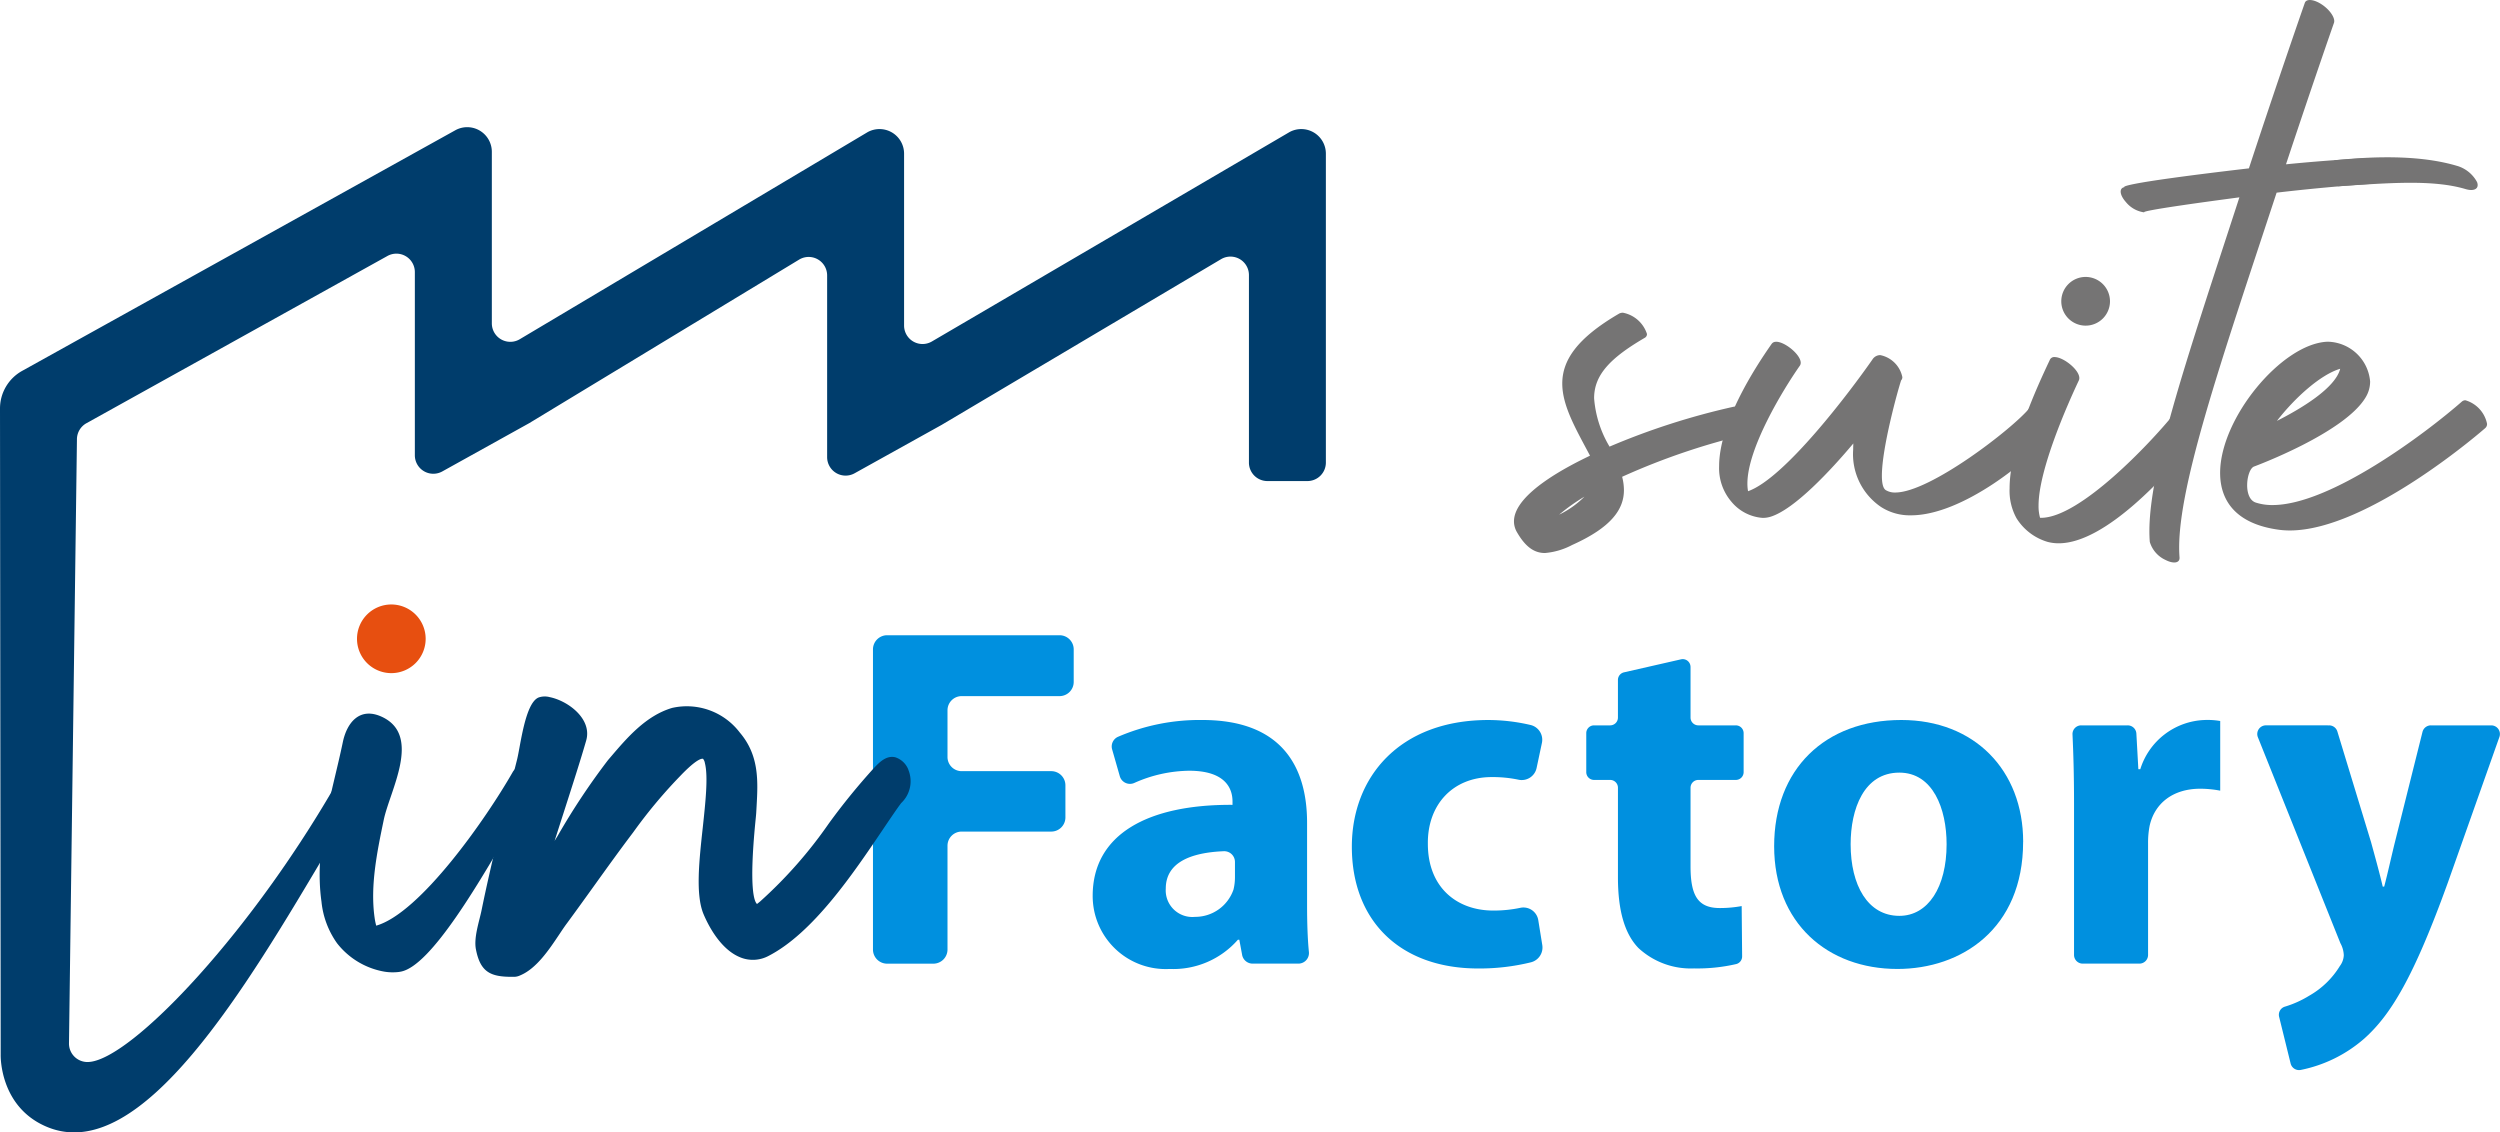 <svg xmlns="http://www.w3.org/2000/svg" width="236.105" height="106.947" viewBox="0 0 236.105 106.947"><g id="Group_1718" data-name="Group 1718" transform="translate(-7724.29 2233.473)"><path id="Path_938" data-name="Path 938" d="M41.873,53.893a.812.812,0,0,0-.89-.278l-.134.019a1.123,1.123,0,0,0-.831.575C37.541,58.546,31.31,67.494,27.14,68.69a6.271,6.271,0,0,1-.156-.781c-.421-3.02.253-6.25.866-9.2.575-2.773,3.628-7.978-.176-9.743-2.09-.968-3.3.547-3.684,2.379-1.036,4.975-2.739,9.916-2.018,15.086a8.155,8.155,0,0,0,1.467,3.916,7.248,7.248,0,0,0,4.486,2.689,4.9,4.9,0,0,0,1.353.028c.072-.01.145-.024.219-.039,2.811-.583,7.323-8.192,11.331-15.278l.825-1.453a1.59,1.59,0,0,0,.17-1.019.827.827,0,0,1,.069-.564l.216-.472Z" transform="translate(7732.68 -2214.742)" fill="#003d6c"></path><path id="Path_939" data-name="Path 939" d="M60.87,43.32H77.152a1.338,1.338,0,0,1,1.338,1.338v3.076a1.338,1.338,0,0,1-1.338,1.336H67.909a1.338,1.338,0,0,0-1.338,1.338v4.411a1.337,1.337,0,0,0,1.338,1.338h8.46a1.338,1.338,0,0,1,1.338,1.338v3.03a1.338,1.338,0,0,1-1.338,1.338h-8.46A1.338,1.338,0,0,0,66.571,63.2V73a1.337,1.337,0,0,1-1.338,1.338H60.87A1.338,1.338,0,0,1,59.532,73V44.658A1.338,1.338,0,0,1,60.87,43.32" transform="translate(7747.203 -2216.8)" fill="#0090df"></path><path id="Path_940" data-name="Path 940" d="M87.952,62.5a1.016,1.016,0,0,0-1.066-1.007c-3.151.13-5.468,1.083-5.468,3.529a2.513,2.513,0,0,0,2.763,2.67,3.819,3.819,0,0,0,3.633-2.579,4.9,4.9,0,0,0,.138-1.2Zm1.666,9.608a1.006,1.006,0,0,1-.989-.823l-.265-1.433h-.134a8.112,8.112,0,0,1-6.444,2.761,6.9,6.9,0,0,1-7.271-6.9c0-5.843,5.246-8.65,13.206-8.6v-.321c0-1.2-.644-2.9-4.094-2.9a13.008,13.008,0,0,0-5.164,1.145,1,1,0,0,1-1.388-.632l-.72-2.518A1,1,0,0,1,76.9,50.69,19.479,19.479,0,0,1,84.871,49.1c7.5,0,9.892,4.419,9.892,9.711v7.822c0,1.606.051,3.163.172,4.367a1,1,0,0,1-1,1.109Z" transform="translate(7752.97 -2214.575)" fill="#0090df"></path><path id="Path_941" data-name="Path 941" d="M110.175,70.357a1.444,1.444,0,0,1-1.068,1.626,20.262,20.262,0,0,1-5,.584c-7.271,0-11.918-4.416-11.918-11.5,0-6.58,4.509-11.965,12.886-11.965a17.494,17.494,0,0,1,4.016.475,1.434,1.434,0,0,1,1.046,1.7l-.5,2.358a1.435,1.435,0,0,1-1.726,1.1,11.906,11.906,0,0,0-2.516-.244c-3.68,0-6.074,2.624-6.027,6.305,0,4.138,2.763,6.3,6.167,6.3a12.034,12.034,0,0,0,2.587-.262,1.419,1.419,0,0,1,1.676,1.185Z" transform="translate(7759.772 -2214.575)" fill="#0090df"></path><path id="Path_942" data-name="Path 942" d="M118.023,45.686v4.782a.736.736,0,0,0,.737.737H122.3a.736.736,0,0,1,.737.735v3.681a.736.736,0,0,1-.737.737H118.76a.736.736,0,0,0-.737.735V64.5c0,2.712.644,3.957,2.759,3.957a11.192,11.192,0,0,0,2.07-.186l.043,4.752a.74.74,0,0,1-.55.723,16.3,16.3,0,0,1-4,.414,7.27,7.27,0,0,1-5.246-1.931c-1.288-1.335-1.932-3.5-1.932-6.674V57.093a.736.736,0,0,0-.735-.735H108.91a.736.736,0,0,1-.735-.737V51.94a.736.736,0,0,1,.735-.735h1.521a.736.736,0,0,0,.735-.737V46.914a.736.736,0,0,1,.572-.717l5.384-1.228a.736.736,0,0,1,.9.717" transform="translate(7765.925 -2216.173)" fill="#0090df"></path><path id="Path_943" data-name="Path 943" d="M128.212,60.835c0,3.864,1.612,6.762,4.6,6.762,2.716,0,4.463-2.713,4.463-6.762,0-3.36-1.289-6.765-4.463-6.765-3.358,0-4.6,3.451-4.6,6.765m16.29-.23c0,8.236-5.846,12.007-11.875,12.007-6.58,0-11.639-4.324-11.639-11.594S125.774,49.1,133,49.1c6.9,0,11.506,4.74,11.506,11.506" transform="translate(7770.856 -2214.575)" fill="#0090df"></path><path id="Path_944" data-name="Path 944" d="M141.479,57.015c0-2.835-.066-4.826-.145-6.552a.82.82,0,0,1,.821-.856h4.391a.821.821,0,0,1,.82.777l.187,3.364h.183A6.615,6.615,0,0,1,153.81,49.1a7.063,7.063,0,0,1,1.474.094v6.58a10.094,10.094,0,0,0-1.886-.183c-2.579,0-4.328,1.381-4.788,3.543a8.291,8.291,0,0,0-.139,1.564v10.59a.82.82,0,0,1-.821.821H142.3a.821.821,0,0,1-.821-.821Z" transform="translate(7778.687 -2214.575)" fill="#0090df"></path><path id="Path_945" data-name="Path 945" d="M160.717,49.466a.817.817,0,0,1,.782.58l3.184,10.461c.366,1.335.825,2.993,1.1,4.189h.137c.321-1.2.691-2.9,1.012-4.189l2.606-10.421a.818.818,0,0,1,.794-.62h5.7a.818.818,0,0,1,.771,1.091l-4.858,13.726c-3.22,8.926-5.384,12.515-7.913,14.77a12.984,12.984,0,0,1-5.988,2.954.822.822,0,0,1-.96-.608L156,77a.8.8,0,0,1,.553-.972A9.643,9.643,0,0,0,158.835,75a8.03,8.03,0,0,0,2.9-2.807,1.818,1.818,0,0,0,.37-1.012,2.545,2.545,0,0,0-.323-1.149l-7.79-19.445a.819.819,0,0,1,.76-1.123Z" transform="translate(7783.537 -2214.434)" fill="#0090df"></path><path id="Path_946" data-name="Path 946" d="M113.506,21.322a2.97,2.97,0,0,1,2.3,2.012.392.392,0,0,1-.2.359c-3.292,1.919-4.792,3.52-4.792,5.707a10.426,10.426,0,0,0,1.458,4.574,67.233,67.233,0,0,1,11.69-3.761.986.986,0,0,1,.2-.021,2.892,2.892,0,0,1,2.288,2.022.386.386,0,0,1-.346.4,64.605,64.605,0,0,0-12.644,4.209,5.035,5.035,0,0,1,.17,1.26c0,1.792-1.165,3.511-4.889,5.179a6.678,6.678,0,0,1-2.57.76c-.957,0-1.8-.51-2.633-1.949a2.022,2.022,0,0,1-.292-1.044c0-2.66,5.293-5.29,7.181-6.2-1.338-2.525-2.62-4.7-2.62-6.812,0-2.165,1.346-4.261,5.36-6.6a.658.658,0,0,1,.342-.086M109.9,38.7a17.862,17.862,0,0,0-2.389,1.7,8.72,8.72,0,0,0,2.389-1.7" transform="translate(7764.027 -2225.267)" fill="#757474"></path><path id="Path_947" data-name="Path 947" d="M122.624,23.306c.824,0,2.317,1.219,2.317,1.985a.479.479,0,0,1-.084.278c-1.6,2.281-4.952,7.8-4.952,11.129a4.029,4.029,0,0,0,.061.723c3.458-1.213,9.632-9.4,11.749-12.442a.872.872,0,0,1,.741-.411,2.667,2.667,0,0,1,2.081,2.07.429.429,0,0,1-.115.316c-.307.92-1.816,6.362-1.816,9,0,.692.105,1.192.363,1.361a1.627,1.627,0,0,0,.9.229c3.3,0,11.129-6.077,12.658-7.951a.492.492,0,0,1,.4-.176,2.719,2.719,0,0,1,2.1,1.946.485.485,0,0,1-.108.321c-2.349,2.874-8.757,8.014-13.566,8.014a5.019,5.019,0,0,1-2.81-.777,6.017,6.017,0,0,1-2.648-5.441c0-.184.006-.375.014-.569-2.123,2.532-5.563,6.228-7.82,6.922a2.556,2.556,0,0,1-.74.108,4.229,4.229,0,0,1-2.944-1.516,4.868,4.868,0,0,1-1.17-3.376c0-3.976,3.23-9.078,4.963-11.546a.482.482,0,0,1,.424-.192" transform="translate(7769.413 -2224.503)" fill="#757474"></path><path id="Path_948" data-name="Path 948" d="M141.3,24.351c.816,0,2.329,1.188,2.329,1.983a.518.518,0,0,1-.051.23c-1.086,2.3-3.8,8.444-3.8,11.821a4.031,4.031,0,0,0,.143,1.147h.091c3.68,0,10.322-7.068,12.439-9.665a.391.391,0,0,1,.313-.151c.672,0,1.767,1.415,1.767,2.273a.646.646,0,0,1-.127.413c-2.371,2.9-8.246,9.536-12.724,9.536a4.073,4.073,0,0,1-1.066-.138,5.189,5.189,0,0,1-2.923-2.238,5.372,5.372,0,0,1-.648-2.8c0-3.977,2.573-9.545,3.81-12.168a.451.451,0,0,1,.446-.245" transform="translate(7777.037 -2224.101)" fill="#757474"></path><path id="Path_949" data-name="Path 949" d="M170.776,11.533c-3.128-.929-7.158-.99-11.608-.515a1.733,1.733,0,0,1,.5.872,2.46,2.46,0,0,1-.148,1.572c4.688-.292,8.923-.669,12.078.267.823.245,1.306-.05,1.082-.655a3.152,3.152,0,0,0-1.9-1.541" transform="translate(7785.551 -2229.344)" fill="#757474"></path><path id="Path_950" data-name="Path 950" d="M168.178,17.372a11.4,11.4,0,0,0-.537-1.807,1.048,1.048,0,0,1-.037-.618c-2.454.138-4.929.327-7.372.571,2.576-7.765,4.513-13.31,4.533-13.359.147-.424-.35-1.19-1.109-1.709s-1.5-.6-1.647-.176c-.017.051-2.34,6.686-5.279,15.626-12.868,1.505-11.709,1.763-11.773,1.778-.5.108-.438.734.152,1.4a2.69,2.69,0,0,0,1.875.994c-.342-.015-.951-.133,8.849-1.435-5.174,15.9-8.92,26.737-8.463,32.543a2.732,2.732,0,0,0,1.479,1.7c.777.4,1.374.295,1.329-.242-.468-5.943,3.915-18.458,9.169-34.443,2.9-.341,5.882-.62,8.83-.823" transform="translate(7779.951 -2233.473)" fill="#757474"></path><path id="Path_951" data-name="Path 951" d="M153.953,36.852c0,.731.226,1.45.814,1.644a5.03,5.03,0,0,0,1.582.234c5.451,0,14.446-6.76,17.89-9.777a.487.487,0,0,1,.33-.118,2.916,2.916,0,0,1,2.041,2.22.507.507,0,0,1-.163.4c-.03.03-11.032,9.675-18.463,9.675a7.966,7.966,0,0,1-1.021-.065c-4.037-.541-5.562-2.716-5.562-5.366,0-5.173,5.8-12.161,10.079-12.392.054,0,.108,0,.165,0a4.1,4.1,0,0,1,3.922,3.757,2.865,2.865,0,0,1-.393,1.444c-1.95,3.4-10.545,6.575-10.569,6.584-.374.14-.651.96-.651,1.767m8.787-11c-1.838.537-4.288,2.741-5.974,4.922,2.248-1.14,5.515-3.084,5.974-4.922" transform="translate(7782.562 -2224.505)" fill="#757474"></path><path id="Path_952" data-name="Path 952" d="M27.588,41.222a3.242,3.242,0,1,0,3.242,3.242,3.246,3.246,0,0,0-3.242-3.242" transform="translate(7733.66 -2217.607)" fill="#e74f10"></path><path id="Path_953" data-name="Path 953" d="M142.87,18.885a2.3,2.3,0,1,0,2.3,2.3,2.306,2.306,0,0,0-2.3-2.3" transform="translate(7778.392 -2226.204)" fill="#757474"></path><path id="Path_954" data-name="Path 954" d="M32.37,69.6C24.08,84.45,12.33,96.868,8.308,96.961a1.745,1.745,0,0,1-1.793-1.742l.751-57.064a1.744,1.744,0,0,1,.9-1.525L36.589,20.838a1.742,1.742,0,0,1,2.59,1.523v17.3a1.745,1.745,0,0,0,2.591,1.525l8.208-4.559L75.469,21.181a1.743,1.743,0,0,1,2.647,1.492V39.836a1.745,1.745,0,0,0,2.591,1.525L88.912,36.8,115.318,21.14a1.744,1.744,0,0,1,2.634,1.5v17.71a1.743,1.743,0,0,0,1.744,1.744h3.778a1.744,1.744,0,0,0,1.744-1.744V11.173a2.321,2.321,0,0,0-3.448-2.029L88.009,28.912a1.744,1.744,0,0,1-2.626-1.5V11.173a2.321,2.321,0,0,0-3.448-2.029L49.085,28.7a1.744,1.744,0,0,1-2.635-1.5V10.994a2.326,2.326,0,0,0-2.325-2.321A2.3,2.3,0,0,0,43,8.965L2.09,31.69A4.06,4.06,0,0,0,0,35.241L.065,96.271s-.162,4.95,4.405,6.83c8.876,3.656,18.8-13.24,26.518-26.249" transform="translate(7724.29 -2230.135)" fill="#003d6c"></path><path id="Path_955" data-name="Path 955" d="M73.318,54.431a1.981,1.981,0,0,0-1.246-1.194c-.843-.2-1.5.481-1.978.98a61.69,61.69,0,0,0-4.3,5.279,42.143,42.143,0,0,1-6.5,7.375l-.278.222c-.255-.222-.773-1.424-.148-7.811.042-.407.072-.712.078-.87l.032-.557c.129-2.353.263-4.788-1.591-6.958A6.285,6.285,0,0,0,51,48.576c-2.472.733-4.239,2.8-5.8,4.63l-.263.307A64.932,64.932,0,0,0,40.2,60.644c-.1.163-.2.327-.3.489.276-.861.558-1.746.842-2.623.849-2.642,1.651-5.138,2.142-6.854.586-2.039-1.71-3.749-3.448-4.1a1.786,1.786,0,0,0-1.058.04c-1.28.547-1.7,4.6-2.03,5.891q-.916,3.615-1.782,7.24c-.546,2.3-1.084,4.6-1.554,6.911-.22,1.091-.759,2.606-.543,3.735.427,2.209,1.428,2.612,3.5,2.6H36.1a1.4,1.4,0,0,0,.555-.14c1.525-.634,2.717-2.415,3.674-3.847.259-.388.5-.753.737-1.068.868-1.179,1.723-2.37,2.579-3.561,1.134-1.58,2.27-3.159,3.436-4.71l.252-.334a47.011,47.011,0,0,1,4.235-5.106l.223-.231c1.5-1.565,2-1.637,2.131-1.591a.829.829,0,0,1,.172.4c.324,1.266.055,3.718-.2,6.091-.341,3.128-.7,6.366.083,8.2.4.946,1.526,3.23,3.379,4.023A3.133,3.133,0,0,0,60.1,72c4.216-2.167,8-7.783,10.766-11.882.547-.812,1.057-1.568,1.525-2.23l.237-.321a2.836,2.836,0,0,0,.686-3.134" transform="translate(7736.767 -2215.192)" fill="#003d6c"></path><rect id="Rectangle_119" data-name="Rectangle 119" width="236.105" height="106.946" transform="translate(7724.29 -2233.473)" fill="none"></rect></g></svg>